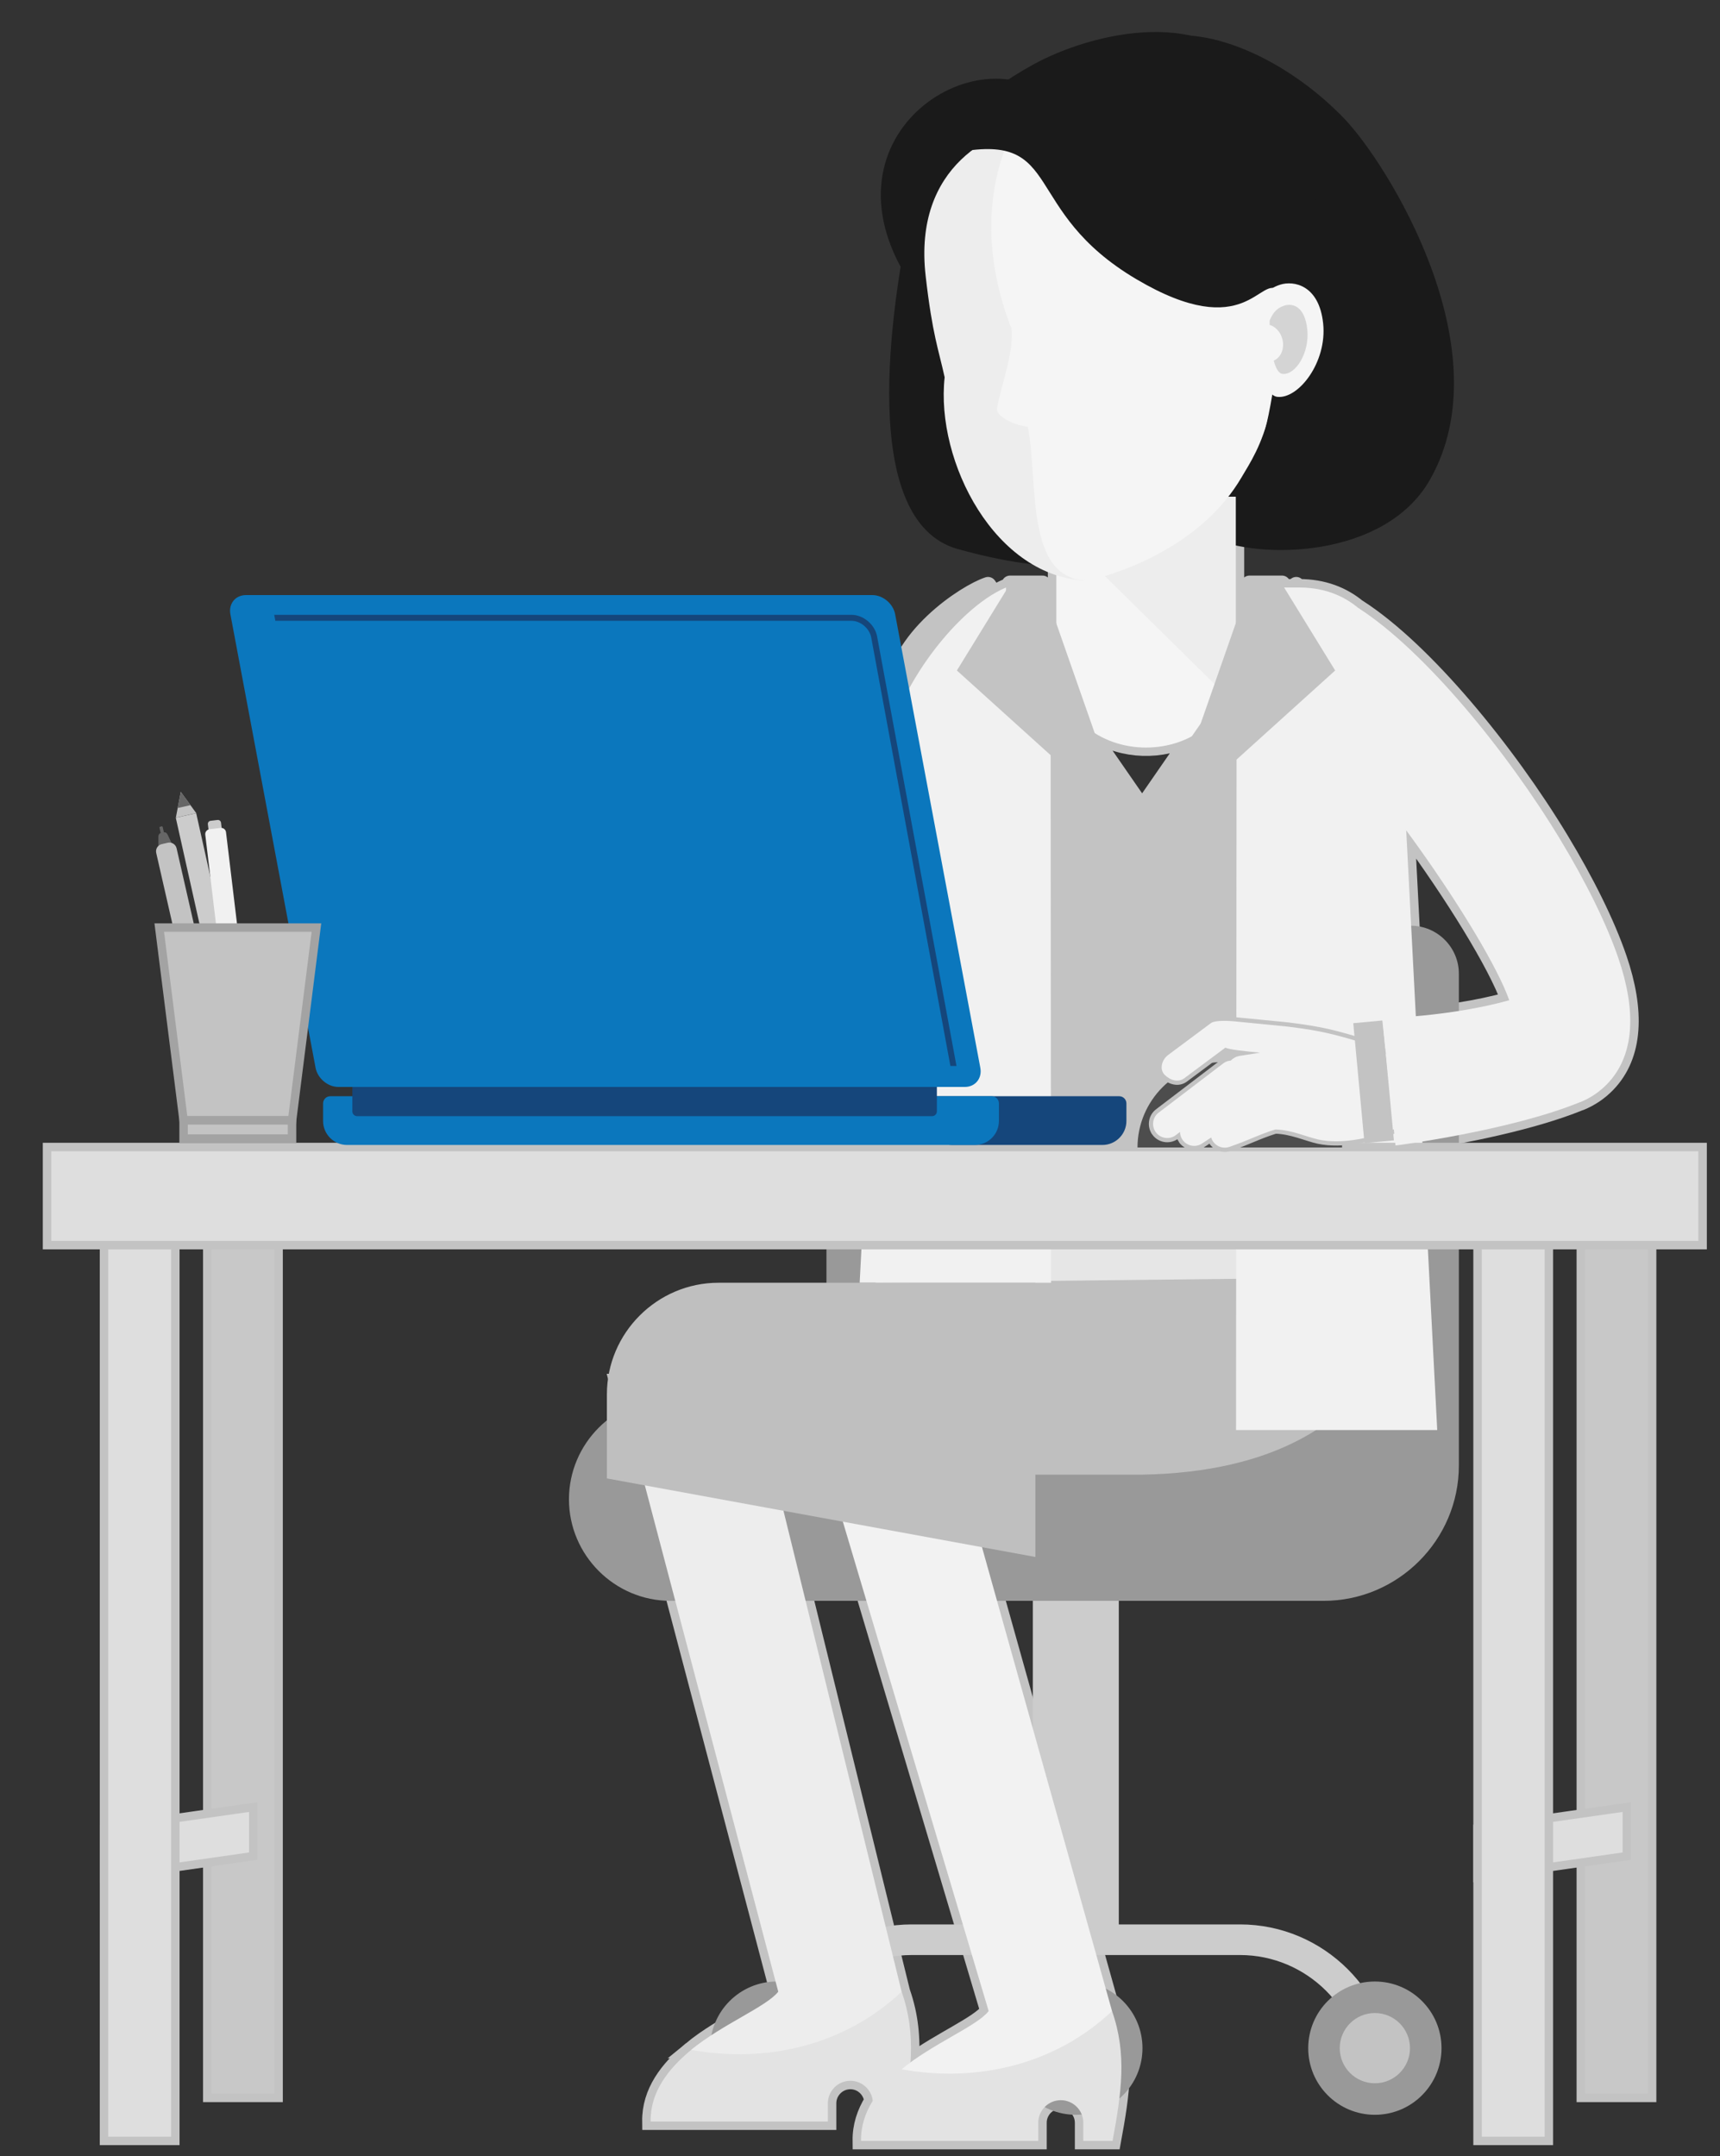 <?xml version="1.0" encoding="utf-8"?>
<!-- Generator: Adobe Illustrator 16.0.0, SVG Export Plug-In . SVG Version: 6.00 Build 0)  -->
<!DOCTYPE svg PUBLIC "-//W3C//DTD SVG 1.1//EN" "http://www.w3.org/Graphics/SVG/1.1/DTD/svg11.dtd">
<svg version="1.1" id="Layer_1" xmlns="http://www.w3.org/2000/svg" xmlns:xlink="http://www.w3.org/1999/xlink" x="0px" y="0px"
	 width="414px" height="519px" viewBox="0 0 414 519" enable-background="new 0 0 414 519" xml:space="preserve">
<rect x="0" y="0" width="414" height="519" fill="#333333" stroke="none"/>
<g>
	<defs>
		<rect id="SVGID_1_" x="-109" y="-172" width="595" height="842"/>
	</defs>
	<clipPath id="SVGID_2_">
		<use xlink:href="#SVGID_1_"  overflow="visible"/>
	</clipPath>
	<path clip-path="url(#SVGID_2_)" fill-rule="evenodd" clip-rule="evenodd" fill="#F2F2F2" d="M166.253,493.541
		c0.038-0.031,0.08-0.062,0.118-0.092c-0.002-0.001-0.005-0.001-0.007-0.001c7.521-6.207,18.19-10.426,20.961-14.014
		l-38.652-146.691h32.312l36.036,146.689c2.045,5.825,2.503,11.313,2.141,17.028c7.268-5.314,16.291-9.095,18.807-12.355
		l-44.256-148.56h32.312l41.641,148.558c3.659,10.419,2.242,19.761,0.129,31.254h-7.046v-4.384c0-2.979-2.437-5.418-5.418-5.418
		h-0.001c-2.98,0-5.419,2.438-5.419,5.418v4.384h-42.664c-0.048-3.577,1.03-6.759,2.801-9.611c-0.284-2.717-2.572-4.861-5.36-4.861
		c-2.981,0-5.421,2.439-5.421,5.418v4.384h-42.664C156.504,503.584,160.835,498.041,166.253,493.541"/>
	<path clip-path="url(#SVGID_2_)" fill="none" stroke="#C3C3C3" stroke-width="4.07" stroke-miterlimit="10" d="M166.253,493.541
		c0.038-0.031,0.08-0.062,0.118-0.092c-0.002-0.001-0.005-0.001-0.007-0.001c7.521-6.207,18.19-10.426,20.961-14.014
		l-38.652-146.691h32.312l36.036,146.689c2.045,5.825,2.503,11.313,2.141,17.028c7.268-5.314,16.291-9.095,18.807-12.355
		l-44.256-148.56h32.312l41.641,148.558c3.659,10.419,2.242,19.761,0.129,31.254h-7.046v-4.384c0-2.979-2.437-5.418-5.418-5.418
		h-0.001c-2.98,0-5.419,2.438-5.419,5.418v4.384h-42.664c-0.048-3.577,1.03-6.759,2.801-9.611c-0.284-2.717-2.572-4.861-5.36-4.861
		c-2.981,0-5.421,2.439-5.421,5.418v4.384h-42.664C156.504,503.584,160.835,498.041,166.253,493.541z"/>
	<path clip-path="url(#SVGID_2_)" fill-rule="evenodd" clip-rule="evenodd" fill="#C3C3C3" d="M210.756,308.783l0.192-0.002h42.028
		v-0.462l44.563-0.488l-0.028,36.405h48.427l-3.591-69.443c9.158-1.472,26.138-4.645,37.998-9.497h0.056
		c2.484-1.018,4.626-2.48,6.439-4.356c6.716-6.953,6.994-17.717,2.717-30.234c-2.885-8.444-7.909-18.532-14.08-28.733
		c-12.681-20.96-32.585-45.394-48.563-55.641l-0.016,0.027c-3.701-3.086-8.4-4.936-14.186-4.936h-0.04
		c-0.225-0.169-0.466-0.341-0.671-0.508l-0.352,0.508h-2.564l-0.514-0.835h-7.819l-3.315,9.474v-30.479h-43.185v7.567v22.911
		l-3.315-9.473h-7.818l-0.969,1.575l-0.012-0.74c-0.955,0.4-1.936,0.93-2.927,1.516l-1.399-2.024
		c-5.349,1.744-22.243,12.712-22.812,26.664l-0.324,7.919c-0.824,2.697-1.355,5.328-1.441,7.777l-0.572,16.161h0.002l-5.744,109.346
		h3.836V308.783z M340.789,244.623l-2.313-44.732c11.263,15.302,21.811,32.364,24.796,40.891
		C355.296,243.006,346.802,244.092,340.789,244.623 M274.906,194.546l-10.294-14.883l-1.131-3.233
		c6.873,4.392,16.249,4.653,23.418,0.776L274.906,194.546z"/>
	
		<path clip-path="url(#SVGID_2_)" fill="none" stroke="#C3C3C3" stroke-width="4.07" stroke-linecap="round" stroke-linejoin="round" stroke-miterlimit="10" d="
		M210.756,308.783l0.192-0.002h42.028v-0.462l44.563-0.488l-0.028,36.405h48.427l-3.591-69.443
		c9.158-1.472,26.138-4.645,37.998-9.497h0.056c2.484-1.018,4.626-2.48,6.439-4.356c6.716-6.953,6.994-17.717,2.717-30.234
		c-2.885-8.444-7.909-18.532-14.08-28.733c-12.681-20.96-32.585-45.394-48.563-55.641l-0.016,0.027
		c-3.701-3.086-8.4-4.936-14.186-4.936h-0.04c-0.225-0.169-0.466-0.341-0.671-0.508l-0.352,0.508h-2.564l-0.514-0.835h-7.819
		l-3.315,9.474v-30.479h-43.185v7.567v22.911l-3.315-9.473h-7.818l-0.969,1.575l-0.012-0.74c-0.955,0.4-1.936,0.93-2.927,1.516
		l-1.399-2.024c-5.349,1.744-22.243,12.712-22.812,26.664l-0.324,7.919c-0.824,2.697-1.355,5.328-1.441,7.777l-0.572,16.161h0.002
		l-5.744,109.346h3.836V308.783z M340.789,244.623l-2.313-44.732c11.263,15.302,21.811,32.364,24.796,40.891
		C355.296,243.006,346.802,244.092,340.789,244.623z M274.906,194.546l-10.294-14.883l-1.131-3.233
		c6.873,4.392,16.249,4.653,23.418,0.776L274.906,194.546z"/>
	
		<rect x="49.891" y="289.373" clip-path="url(#SVGID_2_)" fill-rule="evenodd" clip-rule="evenodd" fill="#C8C8C8" width="17.164" height="215.63"/>
	
		<rect x="49.891" y="289.373" clip-path="url(#SVGID_2_)" fill="none" stroke="#C3C3C3" stroke-width="2.035" stroke-miterlimit="10" width="17.164" height="215.63"/>
	<polygon clip-path="url(#SVGID_2_)" fill-rule="evenodd" clip-rule="evenodd" fill="#DEDEDE" points="25.034,440.124 
		60.967,434.996 60.967,446.806 25.034,451.934 	"/>
	<polygon clip-path="url(#SVGID_2_)" fill="none" stroke="#C3C3C3" stroke-width="2.035" stroke-miterlimit="10" points="
		25.034,440.124 60.967,434.996 60.967,446.806 25.034,451.934 	"/>
	
		<rect x="380.498" y="289.373" clip-path="url(#SVGID_2_)" fill-rule="evenodd" clip-rule="evenodd" fill="#C8C8C8" width="17.164" height="215.63"/>
	
		<rect x="380.498" y="289.373" clip-path="url(#SVGID_2_)" fill="none" stroke="#C3C3C3" stroke-width="2.035" stroke-miterlimit="10" width="17.164" height="215.63"/>
	<polygon clip-path="url(#SVGID_2_)" fill-rule="evenodd" clip-rule="evenodd" fill="#DEDEDE" points="355.643,440.124 
		391.574,434.996 391.574,446.806 355.643,451.934 	"/>
	<polygon clip-path="url(#SVGID_2_)" fill="none" stroke="#C3C3C3" stroke-width="2.035" stroke-miterlimit="10" points="
		355.643,440.124 391.574,434.996 391.574,446.806 355.643,451.934 	"/>
	<path clip-path="url(#SVGID_2_)" fill-rule="evenodd" clip-rule="evenodd" fill="#1A1A1A" d="M291.144,129.295
		c12.043,5.579,42.23,5.111,53.015-13.77c17.915-31.364-10.402-76.455-20.727-87.112c-11.204-11.564-25.507-18.917-36.769-19.819
		c-36.63-2.935-65.889,35.007-67.534,42.908c-4.713,22.641-12.602,74.019,11.456,80.679
		C274.732,144.401,276.276,125.246,291.144,129.295"/>
	<path clip-path="url(#SVGID_2_)" fill-rule="evenodd" clip-rule="evenodd" fill="#F5F5F5" d="M254.253,119.583h43.185v38.943
		c0,28.567-43.185,28.567-43.185,0V119.583z"/>
	<path clip-path="url(#SVGID_2_)" fill-rule="evenodd" clip-rule="evenodd" fill="#EDEDED" d="M295.591,167.877l-41.338-40.727
		v-7.567h43.185v38.942C297.438,162.087,296.768,165.204,295.591,167.877"/>
	<path clip-path="url(#SVGID_2_)" fill-rule="evenodd" clip-rule="evenodd" fill="#1A1A1A" d="M251.221,22.234
		c-20.346-13.226-58.771,15.298-27.24,52.371C235.912,53.636,251.221,22.234,251.221,22.234"/>
	<path clip-path="url(#SVGID_2_)" fill-rule="evenodd" clip-rule="evenodd" fill="#EDEDED" d="M250.34,29.528
		c-11.036,1.398-30.597,10.157-27.534,36.932c1.621,14.159,3.091,17.597,4.569,24.362c-2.238,20.257,12.209,48.43,34.494,48.959
		C257.758,100.456,254.452,68.854,250.34,29.528"/>
	<path clip-path="url(#SVGID_2_)" fill-rule="evenodd" clip-rule="evenodd" fill="#F5F5F5" d="M249.589,22.365
		c11.086-0.917,51.919-2.383,56.561,36.407c4.643,38.788-3.344,49.356-7.322,56.148c-9.098,15.526-27.026,22.514-36.957,24.862
		c-15.381-0.259-11.861-23.914-14.487-37.063c-3.559-0.394-7.73-2.603-7.406-4.427c1.053-5.917,4.097-13.401,3.496-19.155
		C234.943,57.406,237.99,36.712,249.589,22.365"/>
	<path clip-path="url(#SVGID_2_)" fill-rule="evenodd" clip-rule="evenodd" fill="#1A1A1A" d="M303.695,105.528
		c0.862,0.418,5.739-24.147,4.117-35.55c-4.548-4.18-7.67,12.97-34.284-2.767c-28.009-16.559-17.314-35.295-42.846-30.587
		c2.377-9.044,3.788-13.173,17.897-21.023c13.68-7.612,43.518-15.267,55.49,5.55C324.261,38.044,318.862,86.792,303.695,105.528"/>
	<path clip-path="url(#SVGID_2_)" fill-rule="evenodd" clip-rule="evenodd" fill="#F5F5F5" d="M303.08,74.325
		c0.748-2.768,1.813-4.754,5.042-5.793c3.227-1.038,9.396,0.016,10.362,9.373c0.965,9.357-5.995,18.218-11.048,17.619
		C302.385,94.925,302.869,76.872,303.08,74.325"/>
	<path clip-path="url(#SVGID_2_)" fill-rule="evenodd" clip-rule="evenodd" fill="#D4D4D4" d="M305.59,77.188
		c0.669-1.624,1.553-2.982,3.517-3.613c1.964-0.633,4.968,0.062,5.556,5.756c0.587,5.693-2.9,11.033-5.973,10.668
		c-0.974-0.114-1.642-1.442-2.1-3.203c1.762-0.727,2.672-2.976,2.055-5.235c-0.467-1.693-1.668-2.941-3.036-3.345
		C305.591,77.575,305.59,77.188,305.59,77.188"/>
	<path clip-path="url(#SVGID_2_)" fill-rule="evenodd" clip-rule="evenodd" fill="#999999" d="M244.856,385.355h-83.471
		c-13.44,0-24.437-10.997-24.437-24.438c0-13.441,10.997-24.438,24.437-24.438h83.471c13.44,0,24.438,10.996,24.438,24.438
		C269.294,374.358,258.297,385.355,244.856,385.355"/>
	
		<rect x="248.605" y="377.152" clip-path="url(#SVGID_2_)" fill-rule="evenodd" clip-rule="evenodd" fill="#CCCCCC" width="20.688" height="87.155"/>
	
		<rect x="355.643" y="294.775" clip-path="url(#SVGID_2_)" fill-rule="evenodd" clip-rule="evenodd" fill="#DEDEDE" width="17.164" height="220.583"/>
	
		<rect x="355.643" y="294.775" clip-path="url(#SVGID_2_)" fill="none" stroke="#C3C3C3" stroke-width="2.035" stroke-miterlimit="10" width="17.164" height="220.583"/>
	<path clip-path="url(#SVGID_2_)" fill-rule="evenodd" clip-rule="evenodd" fill="#CCCCCC" d="M258.95,470.614h39.518
		c8.071,0,15.411,3.305,20.735,8.63c5.324,5.323,8.628,12.662,8.628,20.734h7.37c0-10.105-4.131-19.289-10.787-25.945
		c-6.656-6.657-15.841-10.789-25.946-10.789H258.95V470.614z"/>
	<path clip-path="url(#SVGID_2_)" fill-rule="evenodd" clip-rule="evenodd" fill="#999999" d="M330.927,476.986
		c-8.86,0-16.042,7.184-16.042,16.043c0,8.861,7.182,16.042,16.042,16.042c8.859,0,16.042-7.181,16.042-16.042
		C346.969,484.17,339.786,476.986,330.927,476.986"/>
	<path clip-path="url(#SVGID_2_)" fill-rule="evenodd" clip-rule="evenodd" fill="#C3C3C3" d="M330.927,484.575
		c-4.669,0-8.454,3.786-8.454,8.455s3.785,8.452,8.454,8.452s8.453-3.783,8.453-8.452S335.596,484.575,330.927,484.575"/>
	<path clip-path="url(#SVGID_2_)" fill-rule="evenodd" clip-rule="evenodd" fill="#CCCCCC" d="M258.95,470.614h-39.519
		c-8.072,0-15.412,3.305-20.735,8.63c-5.323,5.323-8.628,12.662-8.628,20.734h-7.371c0-10.105,4.132-19.289,10.787-25.945
		c6.656-6.657,15.841-10.789,25.947-10.789h39.519V470.614z"/>
	<path clip-path="url(#SVGID_2_)" fill-rule="evenodd" clip-rule="evenodd" fill="#999999" d="M186.971,476.986
		c8.861,0,16.043,7.184,16.043,16.043c0,8.861-7.183,16.042-16.043,16.042c-8.86,0-16.041-7.181-16.041-16.042
		C170.93,484.17,178.111,476.986,186.971,476.986"/>
	<path clip-path="url(#SVGID_2_)" fill-rule="evenodd" clip-rule="evenodd" fill="#C3C3C3" d="M186.971,484.575
		c4.67,0,8.455,3.786,8.455,8.455s-3.784,8.452-8.455,8.452c-4.667,0-8.453-3.783-8.453-8.452S182.304,484.575,186.971,484.575"/>
	<path clip-path="url(#SVGID_2_)" fill-rule="evenodd" clip-rule="evenodd" fill="#999999" d="M258.95,476.986
		c-8.861,0-16.044,7.184-16.044,16.043c0,8.861,7.183,16.042,16.044,16.042c8.858,0,16.042-7.181,16.042-16.042
		C274.992,484.17,267.809,476.986,258.95,476.986"/>
	<path clip-path="url(#SVGID_2_)" fill-rule="evenodd" clip-rule="evenodd" fill="#C3C3C3" d="M258.95,484.575
		c-4.669,0-8.453,3.786-8.453,8.455s3.784,8.452,8.453,8.452c4.668,0,8.453-3.783,8.453-8.452S263.618,484.575,258.95,484.575"/>
	<path clip-path="url(#SVGID_2_)" fill-rule="evenodd" clip-rule="evenodd" fill="#999999" d="M198.926,385.355h119.66
		c17.907,0,32.558-14.65,32.558-32.559V234.38c0-6.345-5.191-11.538-11.537-11.538H198.926V385.355z"/>
	<path clip-path="url(#SVGID_2_)" fill-rule="evenodd" clip-rule="evenodd" fill="#BFBFBF" d="M211.021,281.697
		c-0.125,24.429-0.248,48.855-0.373,73.284h64.145c64.814-1.124,68.897-48.855,68.773-73.284H211.021z"/>
	<path clip-path="url(#SVGID_2_)" fill-rule="evenodd" clip-rule="evenodd" fill="#C3C3C3" d="M210.756,308.783l130.179-1.429
		l-3.329-115.095l-1.025-25.073c-0.571-13.954-17.857-20.801-24.578-26.271l-37.095,53.631l-37.095-53.631
		c-5.349,1.743-22.242,12.712-22.813,26.663l-0.57,13.961L210.756,308.783z"/>
	<polygon clip-path="url(#SVGID_2_)" fill-rule="evenodd" clip-rule="evenodd" fill="#E6E6E6" points="210.756,308.781 
		340.935,307.354 340.714,299.73 211.018,299.73 	"/>
	<path clip-path="url(#SVGID_2_)" fill-rule="evenodd" clip-rule="evenodd" fill="#F1F1F1" d="M252.978,308.781l-0.092-127.867
		l-10.444-20.267l-0.302-19.225c-12.344,5.171-28.374,26.797-28.905,41.852l-0.572,16.162h0.002l-5.744,109.345H252.978z"/>
	<path clip-path="url(#SVGID_2_)" fill-rule="evenodd" clip-rule="evenodd" fill="#F1F1F1" d="M345.938,344.236h-48.426
		l0.127-163.998l10.443-19.592l0.016-19.224h4.613c16.165,0,24.009,14.263,24.578,30.417l0.571,16.162L345.938,344.236z"/>
	
		<rect x="25.035" y="294.775" clip-path="url(#SVGID_2_)" fill-rule="evenodd" clip-rule="evenodd" fill="#DEDEDE" width="17.164" height="220.583"/>
	
		<rect x="25.035" y="294.775" clip-path="url(#SVGID_2_)" fill="none" stroke="#C3C3C3" stroke-width="2.035" stroke-miterlimit="10" width="17.164" height="220.583"/>
	
		<rect x="11.321" y="276.11" clip-path="url(#SVGID_2_)" fill-rule="evenodd" clip-rule="evenodd" fill="#DEDEDE" width="398.492" height="23.62"/>
	
		<rect x="11.321" y="276.11" clip-path="url(#SVGID_2_)" fill="none" stroke="#C3C3C3" stroke-width="2.035" stroke-miterlimit="10" width="398.492" height="23.62"/>
	<path clip-path="url(#SVGID_2_)" fill-rule="evenodd" clip-rule="evenodd" fill="#4D4D4D" d="M323.031,276.218h-49.236
		c0-11.31,9.254-20.565,20.565-20.565h28.074c0.328,0,0.597,0.271,0.597,0.596V276.218z"/>
	<path clip-path="url(#SVGID_2_)" fill-rule="evenodd" clip-rule="evenodd" fill="#F2F2F2" d="M306.97,271.883
		c-4.388,1.393-6.075,2.479-11.062,4.197c-1.771,0.61-3.722-0.338-4.334-2.11v-0.002l-0.049-0.155l-2.213,1.463
		c-1.565,1.033-3.689,0.601-4.725-0.964h-0.001c-0.372-0.563-0.556-1.201-0.562-1.833l-1.129,0.863
		c-1.541,1.066-3.675,0.68-4.745-0.859v-0.002c-1.068-1.54-0.682-3.675,0.858-4.744l15.533-11.838
		c0.519-0.36,1.104-0.554,1.694-0.596c0.564-0.582,1.346-1.002,2.171-1.131l4.903-0.775c-3.631-0.328-7.64-0.765-8.347-1.22
		l-9.879,7.36c-1.502,1.121-3.426,0.516-4.751-0.812h-0.001c-1.324-1.326-0.692-3.632,0.812-4.751l10.357-7.717
		c0.971-0.69,4.239-0.535,5.594-0.402l12.852,1.268c8.798,1.089,11.361,1.92,19.65,4.351c10.133,4.192,14.904,16.679,7.915,19.591
		c-6.989,2.914-14.512,4.484-20.18,3.246C314.549,273.703,310.893,271.976,306.97,271.883"/>
	<path clip-path="url(#SVGID_2_)" fill="none" stroke="#C3C3C3" stroke-width="2.035" stroke-miterlimit="10" d="M306.97,271.883
		c-4.388,1.393-6.075,2.479-11.062,4.197c-1.771,0.61-3.722-0.338-4.334-2.11v-0.002l-0.049-0.155l-2.213,1.463
		c-1.565,1.033-3.689,0.601-4.725-0.964h-0.001c-0.372-0.563-0.556-1.201-0.562-1.833l-1.129,0.863
		c-1.541,1.066-3.675,0.68-4.745-0.859v-0.002c-1.068-1.54-0.682-3.675,0.858-4.744l15.533-11.838
		c0.519-0.36,1.104-0.554,1.694-0.596c0.564-0.582,1.346-1.002,2.171-1.131l4.903-0.775c-3.631-0.328-7.64-0.765-8.347-1.22
		l-9.879,7.36c-1.502,1.121-3.426,0.516-4.751-0.812h-0.001c-1.324-1.326-0.692-3.632,0.812-4.751l10.357-7.717
		c0.971-0.69,4.239-0.535,5.594-0.402l12.852,1.268c8.798,1.089,11.361,1.92,19.65,4.351c10.133,4.192,14.904,16.679,7.915,19.591
		c-6.989,2.914-14.512,4.484-20.18,3.246C314.549,273.703,310.893,271.976,306.97,271.883z"/>
	<path clip-path="url(#SVGID_2_)" fill-rule="evenodd" clip-rule="evenodd" fill="#F2F2F2" d="M306.97,271.883
		c-4.388,1.393-6.075,2.479-11.062,4.197c-1.771,0.61-3.722-0.338-4.334-2.11v-0.002l-0.049-0.155l-2.213,1.463
		c-1.565,1.033-3.689,0.601-4.725-0.964h-0.001c-0.372-0.563-0.556-1.201-0.562-1.833l-1.129,0.863
		c-1.541,1.066-3.675,0.68-4.745-0.859v-0.002c-1.068-1.54-0.682-3.675,0.858-4.744l15.533-11.838
		c0.519-0.36,1.104-0.554,1.694-0.596c0.564-0.582,1.346-1.002,2.171-1.131l4.903-0.775c-3.631-0.328-7.64-0.765-8.347-1.22
		l-9.879,7.36c-1.502,1.121-3.426,0.516-4.751-0.812h-0.001c-1.324-1.326-0.692-3.632,0.812-4.751l10.357-7.717
		c0.971-0.69,4.239-0.535,5.594-0.402l12.852,1.268c8.798,1.089,11.361,1.92,19.65,4.351c10.133,4.192,14.904,16.679,7.915,19.591
		c-6.989,2.914-14.512,4.484-20.18,3.246C314.549,273.703,310.893,271.976,306.97,271.883"/>
	
		<rect x="327.157" y="246.028" transform="matrix(-0.996 0.093 -0.093 -0.996 684.235 489.128)" clip-path="url(#SVGID_2_)" fill-rule="evenodd" clip-rule="evenodd" fill="#C3C3C3" width="7.109" height="28.981"/>
	<path clip-path="url(#SVGID_2_)" fill-rule="evenodd" clip-rule="evenodd" fill="#F1F1F1" d="M326.914,146.332
		c15.979,10.247,35.883,34.681,48.563,55.641c6.171,10.201,11.195,20.289,14.08,28.733c4.277,12.517,3.999,23.281-2.717,30.234
		c-1.813,1.876-3.955,3.339-6.439,4.356h-0.056c-16.94,6.931-44.348,10.44-44.445,10.449l-3.225-30.625
		c0.073-0.008,16.195-0.324,30.596-4.339c-5.433-15.512-35.878-59.284-50.161-69.282L326.914,146.332z"/>
	<polygon clip-path="url(#SVGID_2_)" fill-rule="evenodd" clip-rule="evenodd" fill="#C3C3C3" points="271.123,198.267 
		230.321,161.399 243.119,140.588 250.938,140.588 	"/>
	<polygon clip-path="url(#SVGID_2_)" fill-rule="evenodd" clip-rule="evenodd" fill="#C3C3C3" points="280.569,198.267 
		321.37,161.399 308.572,140.588 300.752,140.588 	"/>
	<path clip-path="url(#SVGID_2_)" fill-rule="evenodd" clip-rule="evenodd" fill="#E3E3E3" d="M189.026,479.434h27.995
		c3.658,10.419,2.242,19.758,0.129,31.254h-7.046v-4.385c0-2.979-2.439-5.418-5.418-5.418c-2.981,0-5.42,2.438-5.42,5.418v4.385
		h-42.666c-0.097-7.104,4.234-12.647,9.652-17.146C173.792,487.28,186.241,483.04,189.026,479.434"/>
	<path clip-path="url(#SVGID_2_)" fill-rule="evenodd" clip-rule="evenodd" fill="#EDEDED" d="M180.984,332.743h-32.311
		l38.651,146.691c-2.77,3.588-13.439,7.806-20.96,14.013c18.4,3.317,37.139-1.246,50.656-14.015L180.984,332.743z"/>
	<path clip-path="url(#SVGID_2_)" fill-rule="evenodd" clip-rule="evenodd" fill="#E3E3E3" d="M239.671,484.104h27.995
		c3.657,10.419,2.24,19.76,0.129,31.254h-7.046v-4.384c0-2.979-2.438-5.418-5.418-5.418h-0.001c-2.98,0-5.419,2.438-5.419,5.418
		v4.384h-42.665c-0.096-7.103,4.233-12.646,9.651-17.146C224.436,491.953,236.886,487.711,239.671,484.104"/>
	<path clip-path="url(#SVGID_2_)" fill-rule="evenodd" clip-rule="evenodd" fill="#F2F2F2" d="M226.024,335.545h-32.312
		l44.256,148.561c-2.771,3.59-13.439,7.806-20.958,14.013c18.398,3.319,37.138-1.247,50.654-14.015L226.024,335.545z"/>
	<path clip-path="url(#SVGID_2_)" fill-rule="evenodd" clip-rule="evenodd" fill="#BFBFBF" d="M146.078,355.886l103.139,18.906
		v-66.011h-76.27c-14.777,0-26.869,12.095-26.869,26.871V355.886z"/>
	<path clip-path="url(#SVGID_2_)" fill-rule="evenodd" clip-rule="evenodd" fill="#15467B" d="M269.394,263.883h-44.29
		c-0.952,0-1.731,0.779-1.731,1.73v4.235c0,3.173,2.595,5.769,5.77,5.769h36.213c3.173,0,5.769-2.596,5.769-5.769v-4.235
		C271.123,264.662,270.345,263.883,269.394,263.883"/>
	<path clip-path="url(#SVGID_2_)" fill-rule="evenodd" clip-rule="evenodd" fill="#0B77BD" d="M79.496,263.883H238.71
		c0.952,0,1.729,0.779,1.729,1.73v4.235c0,3.173-2.595,5.769-5.769,5.769H83.535c-3.174,0-5.77-2.596-5.77-5.769v-4.235
		C77.765,264.662,78.544,263.883,79.496,263.883"/>
	<path clip-path="url(#SVGID_2_)" fill-rule="evenodd" clip-rule="evenodd" fill="#15467B" d="M85.963,255.883h138.388
		c0.636,0,1.153,0.519,1.153,1.153v10.494c0,0.634-0.518,1.152-1.153,1.152H85.963c-0.634,0-1.153-0.519-1.153-1.152v-10.494
		C84.811,256.401,85.33,255.883,85.963,255.883"/>
	<path clip-path="url(#SVGID_2_)" fill-rule="evenodd" clip-rule="evenodd" fill="#0B77BD" d="M59.203,143.247H209.98
		c2.538,0,5.004,2.076,5.48,4.614l20.502,109.177c0.476,2.538-1.211,4.613-3.749,4.613H81.438c-2.54,0-5.005-2.075-5.482-4.613
		L55.454,147.861C54.978,145.323,56.665,143.247,59.203,143.247"/>
	<path clip-path="url(#SVGID_2_)" fill-rule="evenodd" clip-rule="evenodd" fill="#15467B" d="M66.002,147.997H204.93
		c1.44,0,2.857,0.585,3.975,1.527c1.117,0.938,1.944,2.241,2.214,3.677l19.103,103.399h-1.464l-19.054-103.134
		c-0.207-1.102-0.851-2.11-1.723-2.843c-0.867-0.73-1.954-1.184-3.051-1.184H66.273L66.002,147.997z"/>
	
		<rect x="47.946" y="195.654" transform="matrix(0.976 -0.218 0.218 0.976 -47.138 16.339)" clip-path="url(#SVGID_2_)" fill-rule="evenodd" clip-rule="evenodd" fill="#CCCCCC" width="5.032" height="52.19"/>
	<polygon clip-path="url(#SVGID_2_)" fill-rule="evenodd" clip-rule="evenodd" fill="#C3C3C3" points="43.516,190.622 
		42.921,193.725 42.324,196.829 44.779,196.28 47.234,195.732 45.375,193.177 	"/>
	<polygon clip-path="url(#SVGID_2_)" fill-rule="evenodd" clip-rule="evenodd" fill="#666666" points="43.516,190.622 
		42.921,193.725 42.771,194.502 45.841,193.818 45.375,193.177 	"/>
	<path clip-path="url(#SVGID_2_)" fill-rule="evenodd" clip-rule="evenodd" fill="#CCCCCC" d="M50.687,197.584l1.68-0.203
		c0.41-0.049,0.785,0.245,0.834,0.655l0.239,2.01c0.052,0.41-0.244,0.785-0.654,0.833l-1.678,0.202
		c-0.41,0.049-0.784-0.245-0.833-0.654l-0.242-2.011C49.984,198.007,50.279,197.633,50.687,197.584"/>
	<path clip-path="url(#SVGID_2_)" fill-rule="evenodd" clip-rule="evenodd" fill="#F1F1F1" d="M50.44,199.613l2.648-0.318
		c0.645-0.077,1.237,0.386,1.313,1.033l5.939,49.473c0.078,0.645-0.385,1.233-1.031,1.312l-2.65,0.318
		c-0.645,0.076-1.234-0.389-1.313-1.033l-5.939-49.472C49.33,200.282,49.795,199.691,50.44,199.613"/>
	<path clip-path="url(#SVGID_2_)" fill-rule="evenodd" clip-rule="evenodd" fill="#666666" d="M38.526,199.012l0.408-0.093
		c0.1-0.022,0.199,0.039,0.222,0.14l0.701,3.073c0.024,0.099-0.039,0.199-0.139,0.222l-0.41,0.094
		c-0.099,0.022-0.197-0.041-0.222-0.139l-0.701-3.075C38.362,199.135,38.425,199.036,38.526,199.012"/>
	<path clip-path="url(#SVGID_2_)" fill-rule="evenodd" clip-rule="evenodd" fill="#666666" d="M38.686,200.544l0.385-0.089
		l0.386-0.087c0.403-0.092,0.721,0.192,0.898,0.563l0.887,1.875c0.177,0.371-0.161,0.805-0.564,0.897l-0.822,0.188l-0.825,0.187
		c-0.401,0.092-0.896-0.151-0.898-0.563l-0.012-2.074C38.118,201.029,38.282,200.636,38.686,200.544"/>
	<path clip-path="url(#SVGID_2_)" fill-rule="evenodd" clip-rule="evenodd" fill="#C3C3C3" d="M38.934,203.197l1.447-0.33
		c0.95-0.218,1.907,0.383,2.122,1.334l10.825,47.427c0.217,0.949-0.381,1.904-1.333,2.121l-1.447,0.332
		c-0.952,0.217-1.907-0.384-2.124-1.336L37.601,205.32C37.384,204.369,37.984,203.414,38.934,203.197"/>
	<polygon clip-path="url(#SVGID_2_)" fill-rule="evenodd" clip-rule="evenodd" fill="#C3C3C3" points="38.332,223.286 
		76.164,223.286 70.308,269.693 44.188,269.693 	"/>
	<polygon clip-path="url(#SVGID_2_)" fill="none" stroke="#A3A3A3" stroke-width="2.035" stroke-miterlimit="10" points="
		38.332,223.286 76.164,223.286 70.308,269.693 44.188,269.693 	"/>
	
		<rect x="44.188" y="269.693" clip-path="url(#SVGID_2_)" fill-rule="evenodd" clip-rule="evenodd" fill="#C3C3C3" width="26.104" height="4.38"/>
	
		<rect x="44.188" y="269.693" clip-path="url(#SVGID_2_)" fill="none" stroke="#A3A3A3" stroke-width="2.035" stroke-miterlimit="10" width="26.104" height="4.38"/>
</g>
</svg>
